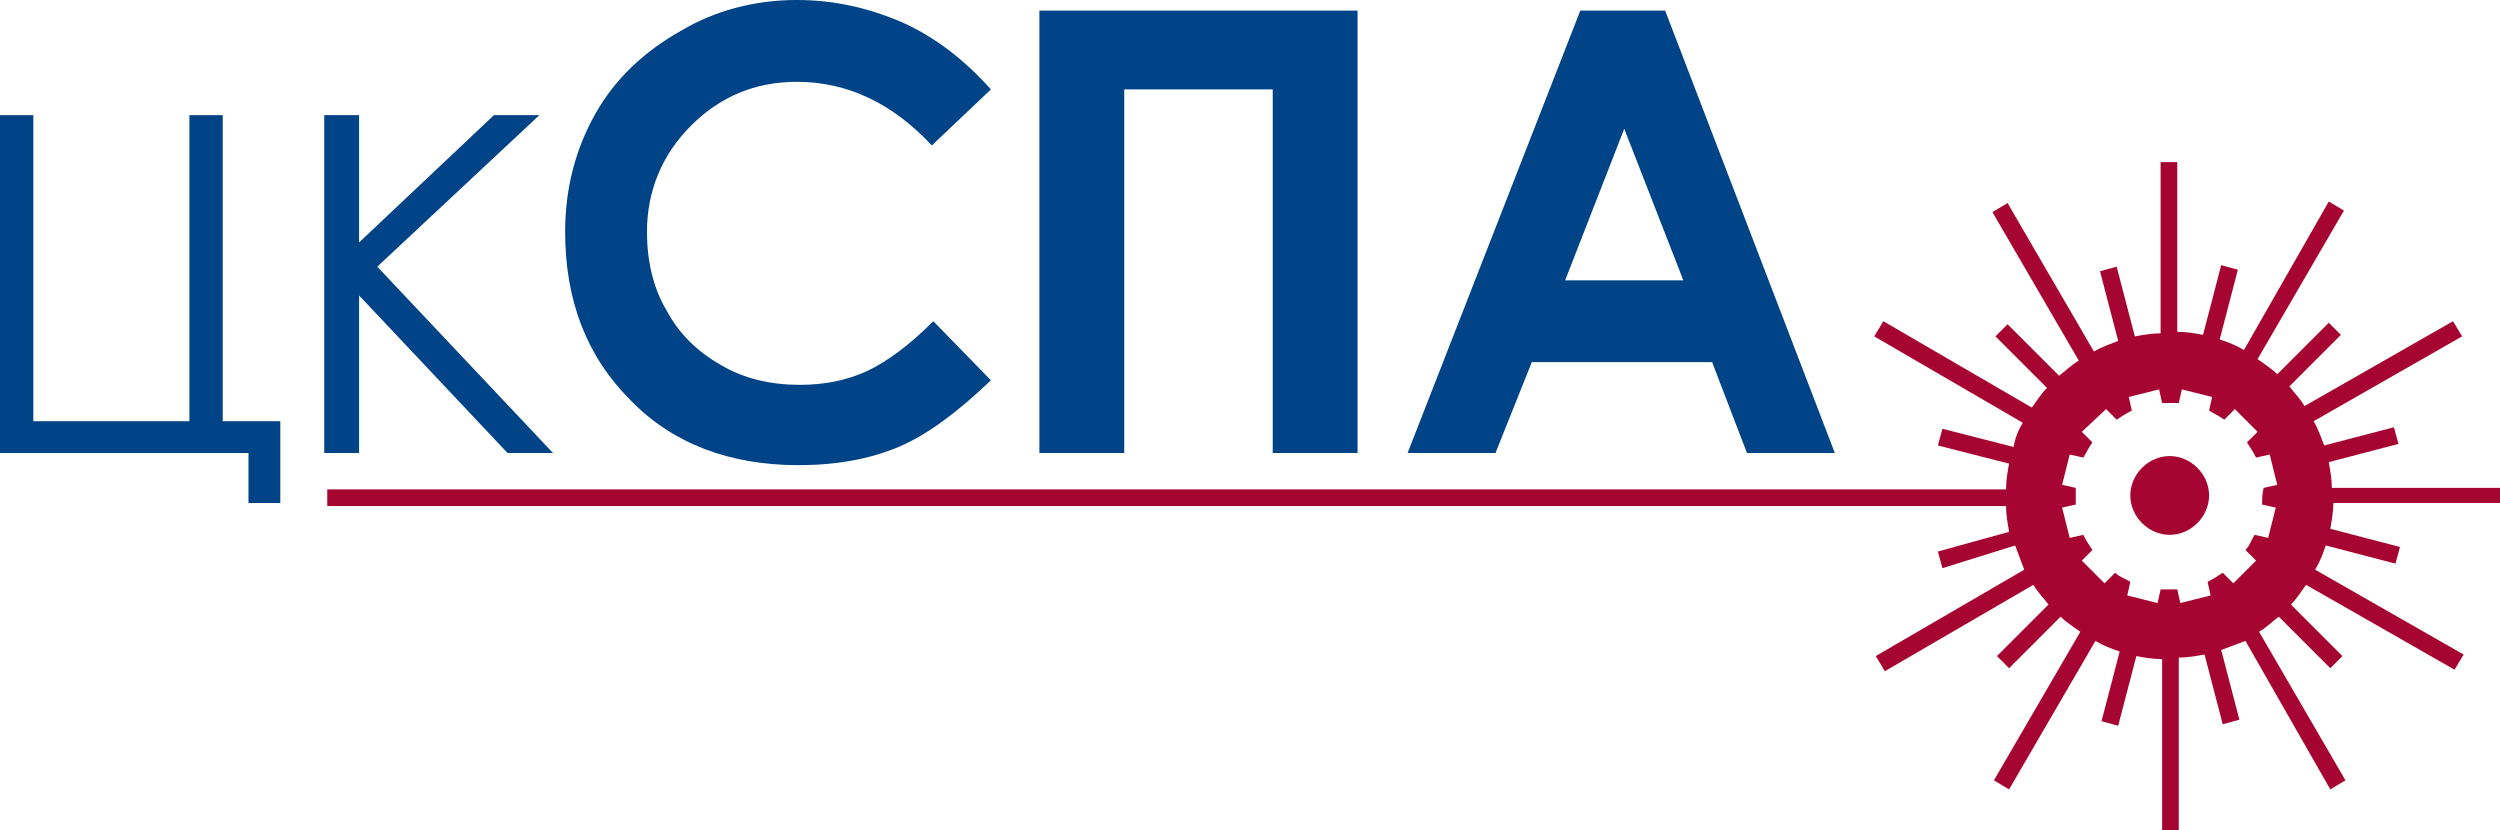 <?xml version="1.0" encoding="utf-8"?>
<!-- Generator: Adobe Illustrator 22.0.0, SVG Export Plug-In . SVG Version: 6.00 Build 0)  -->
<svg version="1.1" id="Layer_1" xmlns="http://www.w3.org/2000/svg" xmlns:xlink="http://www.w3.org/1999/xlink" x="0px" y="0px"
	 viewBox="0 0 165 54.8" style="enable-background:new 0 0 165 54.8;" xml:space="preserve">
<style type="text/css">
	.st0{fill:#004386;}
	.st1{fill:#A70531;}
</style>
<g>
	<g>
		<g>
			<path class="st0" d="M16.5,29.9H0V7.6h2.2v20.2h10.3V7.6h2.2v20.2h3.8v5.4h-2.1V29.9z"/>
			<path class="st0" d="M21.4,7.6h2.3V16l8.9-8.4h3l-10.7,10l11.6,12.3h-3l-9.8-10.4v10.4h-2.3V7.6z"/>
			<path class="st0" d="M65.4,5.9l-3.9,3.7c-2.6-2.8-5.6-4.2-8.9-4.2c-2.8,0-5.1,1-7,2.9c-1.9,1.9-2.9,4.3-2.9,7
				c0,1.9,0.4,3.7,1.3,5.2c0.8,1.5,2,2.7,3.6,3.6c1.5,0.9,3.3,1.3,5.2,1.3c1.6,0,3.1-0.3,4.4-0.9c1.3-0.6,2.8-1.7,4.4-3.3l3.8,3.9
				c-2.2,2.1-4.2,3.6-6.1,4.4c-1.9,0.8-4.1,1.2-6.6,1.2c-4.5,0-8.3-1.4-11.1-4.3c-2.9-2.9-4.3-6.6-4.3-11.1c0-2.9,0.7-5.5,2-7.8
				c1.3-2.3,3.2-4.1,5.7-5.5C47.2,0.7,49.8,0,52.6,0c2.4,0,4.7,0.5,7,1.5C61.8,2.5,63.7,4,65.4,5.9z"/>
			<path class="st0" d="M68.6,0.7h21v29.2h-5.6v-24h-9.8v24h-5.6V0.7z"/>
			<path class="st0" d="M104.3,0.7h5.6l11.2,29.2h-5.8l-2.3-6h-11.9l-2.4,6h-5.8L104.3,0.7z M107.2,8.5l-3.9,10h7.8L107.2,8.5z"/>
		</g>
	</g>
	<path class="st1" d="M165,33.3v-1.1h-11.1c0-0.6-0.1-1.1-0.2-1.7l4.6-1.2l-0.3-1.1l-4.6,1.2c-0.2-0.5-0.4-1.1-0.7-1.6l9.8-5.6
		l-0.6-1l-9.8,5.6c-0.3-0.5-0.7-0.9-1-1.3l3.4-3.4l-0.8-0.8l-3.4,3.4c-0.4-0.4-0.9-0.7-1.3-1l5.7-9.8l-1-0.6l-5.6,9.8
		c-0.5-0.3-1-0.5-1.6-0.7l1.2-4.6l-1.1-0.3l-1.2,4.6c-0.5-0.1-1.1-0.2-1.7-0.2V10.7h-1.1v11.3c-0.6,0-1.1,0.1-1.7,0.2l-1.2-4.6
		l-1.1,0.3l1.2,4.6c-0.5,0.2-1.1,0.4-1.6,0.7l-5.7-9.8l-1,0.6l5.7,9.8c-0.5,0.3-0.9,0.7-1.3,1l-3.4-3.4l-0.8,0.8l3.4,3.4
		c-0.4,0.4-0.7,0.9-1,1.3l-9.8-5.7l-0.6,1l9.8,5.7c-0.3,0.5-0.5,1-0.6,1.6l-4.7-1.2l-0.3,1.1l4.7,1.2c-0.1,0.5-0.2,1.1-0.2,1.7H21.6
		v1.1h110.8c0,0.6,0.1,1.1,0.2,1.7l-4.7,1.3l0.3,1.1L133,36c0.2,0.5,0.4,1.1,0.6,1.6l-9.8,5.7l0.6,1l9.8-5.7c0.3,0.5,0.7,0.9,1,1.3
		l-3.4,3.4l0.8,0.8l3.4-3.4c0.4,0.4,0.9,0.7,1.3,1l-5.7,9.8l1,0.6l5.7-9.8c0.5,0.3,1,0.5,1.6,0.7l-1.2,4.6l1.1,0.3l1.2-4.6
		c0.5,0.1,1.1,0.2,1.7,0.2v11.3h1.1V43.4c0.6,0,1.1-0.1,1.7-0.2l1.2,4.6l1.1-0.3l-1.2-4.6c0.5-0.2,1.1-0.4,1.6-0.6l5.6,9.8l1-0.6
		l-5.7-9.8c0.5-0.3,0.9-0.7,1.3-1l3.4,3.4l0.8-0.8l-3.4-3.4c0.4-0.4,0.7-0.9,1-1.3l9.8,5.6l0.6-1l-9.8-5.6c0.3-0.5,0.5-1,0.7-1.6
		l4.6,1.2l0.3-1.1l-4.6-1.2c0.1-0.6,0.2-1.1,0.2-1.7H165z M149.3,33.3l0.9,0.2l-0.5,2l-0.9-0.2c-0.2,0.3-0.3,0.7-0.6,1l0.7,0.7
		l-1.5,1.5l-0.7-0.7c-0.3,0.2-0.6,0.4-1,0.6l0.2,0.9l-2,0.5l-0.2-0.9c-0.4,0-0.7,0-1.1,0l-0.2,0.9l-2-0.5l0.2-0.9
		c-0.3-0.2-0.7-0.3-1-0.6l-0.7,0.7l-1.5-1.5l0.7-0.7c-0.2-0.3-0.4-0.6-0.6-1l-0.9,0.2l-0.5-2l0.9-0.2c0-0.4,0-0.7,0-1.1l-0.9-0.2
		l0.5-2l0.9,0.2c0.2-0.3,0.3-0.6,0.6-1l-0.7-0.7L139,27l0.7,0.7c0.3-0.2,0.6-0.4,1-0.6l-0.2-0.9l2-0.5l0.2,0.9c0.4,0,0.7,0,1.1,0
		l0.2-0.9l2,0.5l-0.2,0.9c0.3,0.2,0.6,0.3,1,0.6l0.7-0.7l1.5,1.5l-0.7,0.7c0.2,0.3,0.4,0.6,0.6,1l0.9-0.2l0.5,2l-0.9,0.2
		C149.3,32.6,149.3,32.9,149.3,33.3z M143.2,30.1c-1.4,0-2.6,1.2-2.6,2.6c0,1.4,1.2,2.6,2.6,2.6c1.4,0,2.6-1.2,2.6-2.6
		C145.8,31.3,144.6,30.1,143.2,30.1z"/>
</g>
</svg>
